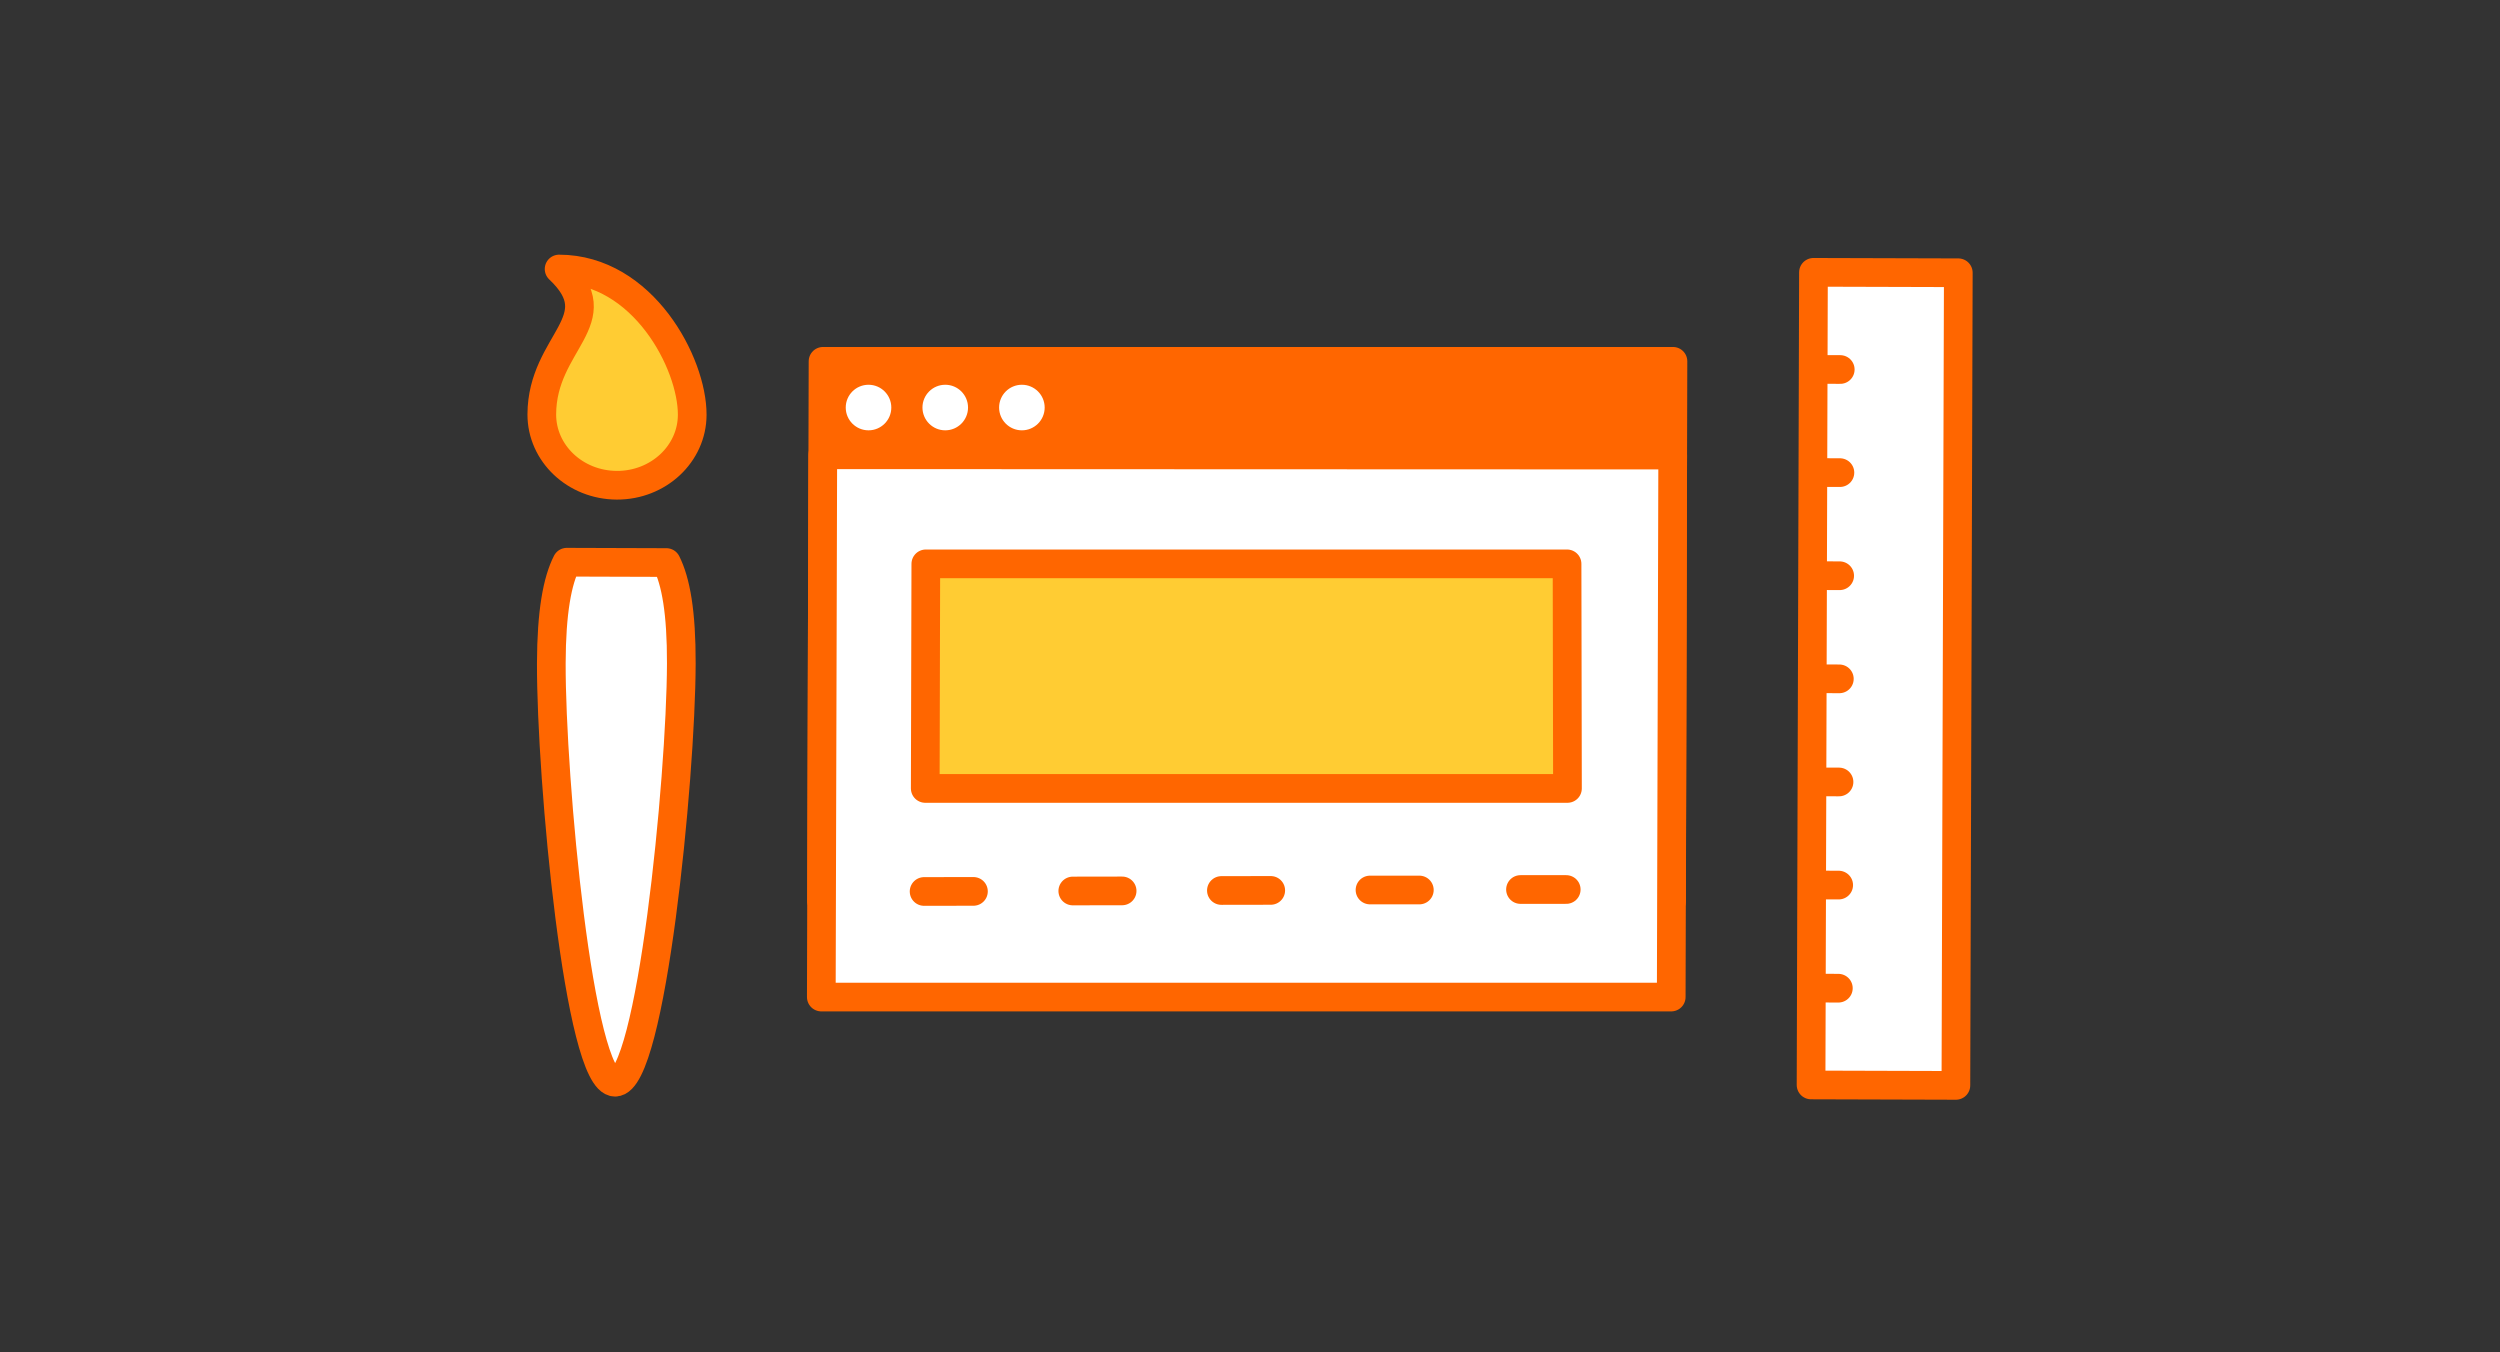 <svg fill="none" height="165" viewBox="0 0 305 165" width="305" xmlns="http://www.w3.org/2000/svg" xmlns:xlink="http://www.w3.org/1999/xlink"><rect x="0" y="0" width="305" height="165" fill="#333333" stroke="none"/><clipPath id="a"><path d="m64.35 31.08h176.3v103.1h-176.3z"/></clipPath><g clip-path="url(#a)"><path d="m203.93 109.95-103.7-.04.18-65.83h103.69z" fill="#f60" stroke="#f60" stroke-linecap="round" stroke-linejoin="round" stroke-width="3.5"/><path d="m204.07 55.52-103.69-.04-.18 66.16h103.69z" fill="#fff" stroke="#f60" stroke-linecap="round" stroke-linejoin="round" stroke-width="3.5"/><path d="m105.96 52.5c1.535 0 2.78-1.245 2.78-2.78 0-1.535-1.245-2.78-2.78-2.78s-2.78 1.245-2.78 2.78c0 1.535 1.245 2.78 2.78 2.78z" fill="#fff"/><path d="m115.32 52.5c1.535 0 2.78-1.245 2.78-2.78 0-1.535-1.245-2.78-2.78-2.78s-2.78 1.245-2.78 2.78c0 1.535 1.245 2.78 2.78 2.78z" fill="#fff"/><path d="m124.67 52.5c1.535 0 2.78-1.245 2.78-2.78 0-1.535-1.245-2.78-2.78-2.78s-2.78 1.245-2.78 2.78c0 1.535 1.245 2.78 2.78 2.78z" fill="#fff"/><g stroke="#f60" stroke-linecap="round" stroke-linejoin="round" stroke-width="3.5"><path d="m191.23 96.19h-78.35l.07-27.4h78.23z" fill="#fc3"/><path d="m112.74 108.76 6.02-.01"/><path d="m130.88 108.7 6.02-.01"/><path d="m185.5 108.52h5.58"/><path d="m149.01 108.64 6.02-.01"/><path d="m167.14 108.58h6.02"/><path d="m238.913 33.277-17.67-.052-.294 99.139 17.67.053z" fill="#fff"/><path d="m221.85 120.55 2.43.01"/><path d="m221.89 107.97 2.43.01"/><path d="m221.92 95.39 2.44.01"/><path d="m221.96 82.81 2.44.01"/><path d="m222 70.23 2.44.01"/><path d="m222.04 57.65 2.43.01"/><path d="m222.07 45.07 2.44.01"/><path d="m84.45 50.61c-.01 4.76-4.13 8.61-9.2 8.59s-9.16-3.89-9.15-8.65c.03-8.85 8.73-11.48 2.11-17.73 10.24.03 16.26 11.51 16.24 17.78z" fill="#fc3"/><path d="m69.15 68.59c-1.16 2.28-1.87 6.06-1.89 12.32-.04 14.13 3.4 51.11 7.78 51.12s8.04-36.94 8.08-51.07c.02-6.26-.67-10.05-1.82-12.33z" fill="#fff"/></g></g></svg>